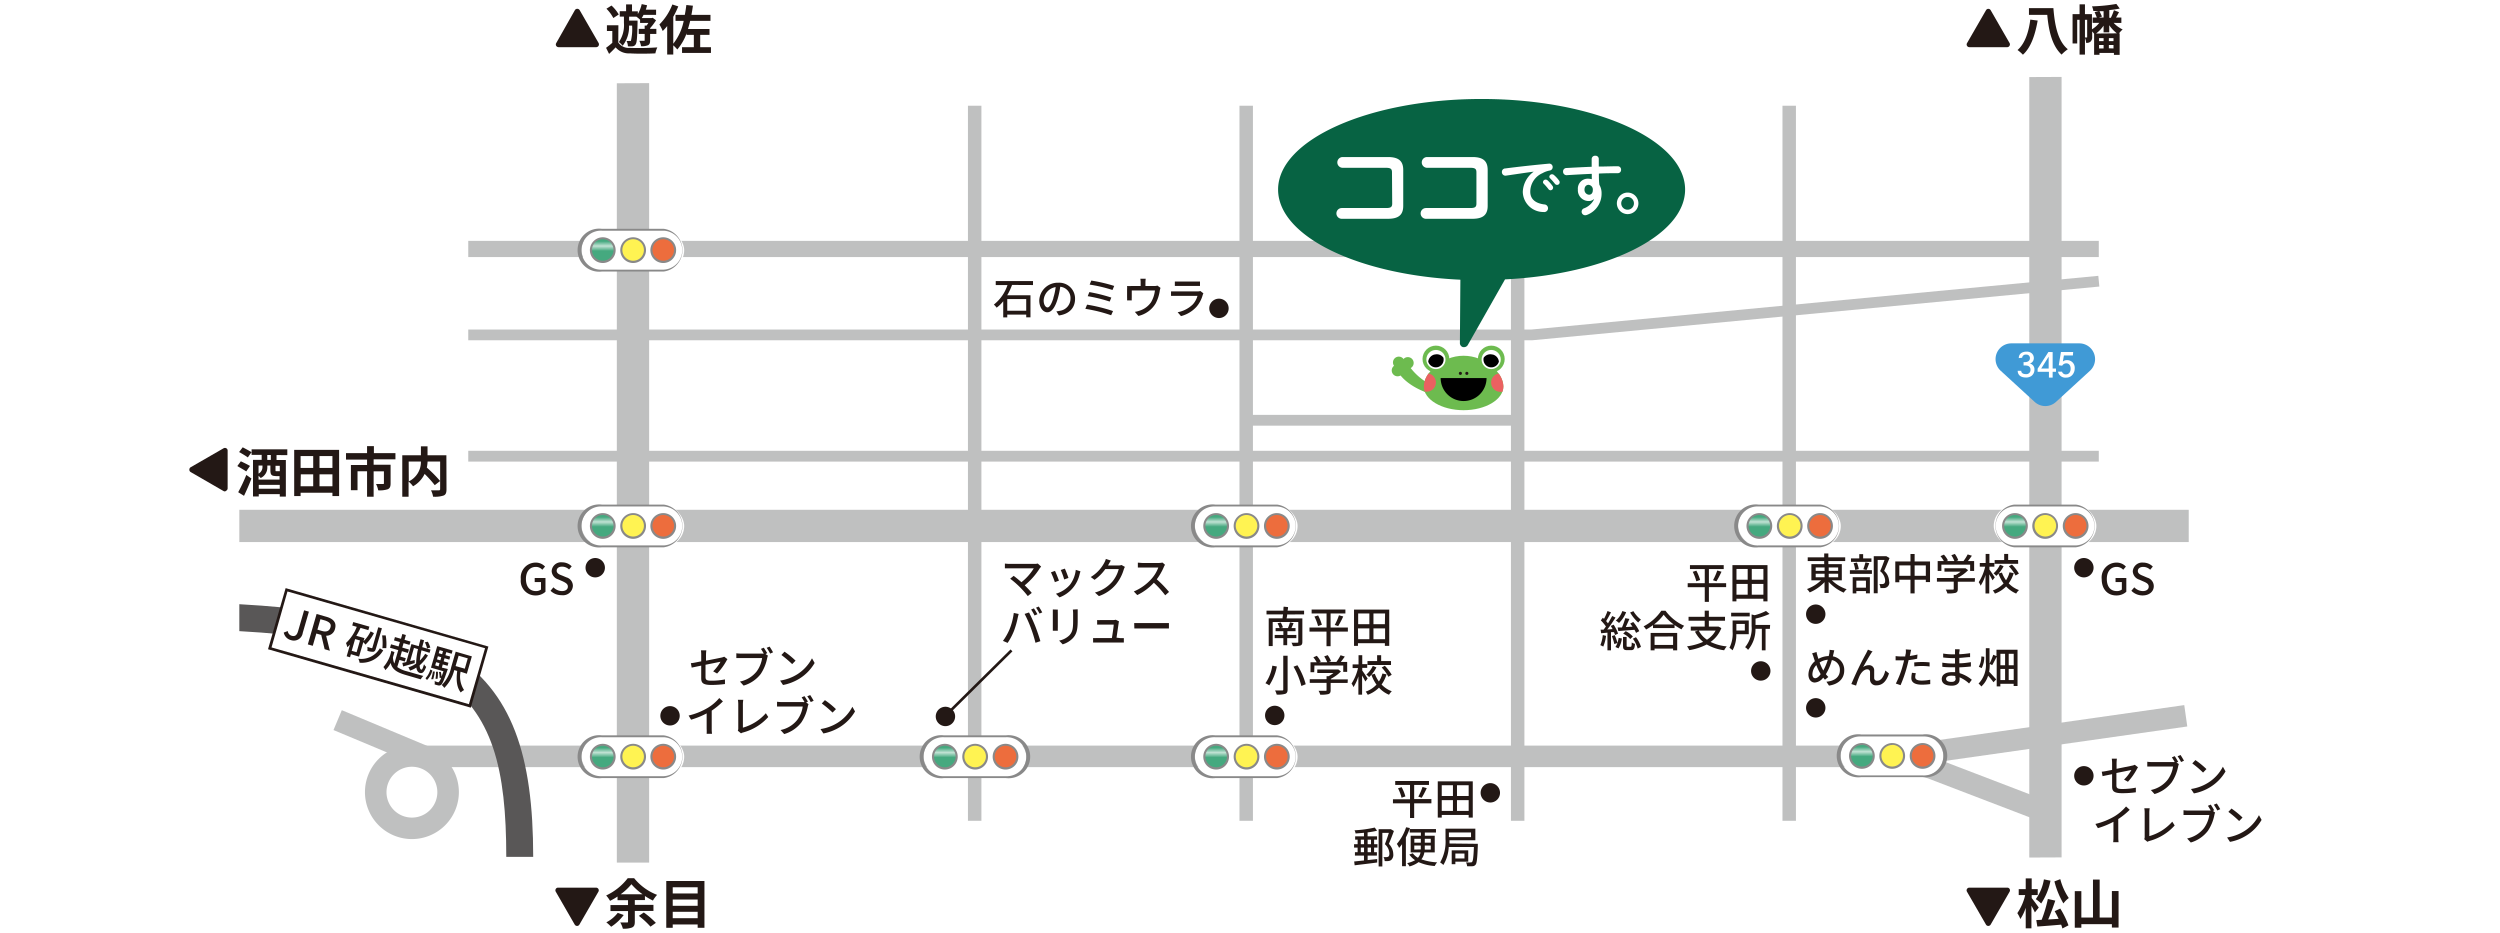 <svg xmlns="http://www.w3.org/2000/svg" xmlns:xlink="http://www.w3.org/1999/xlink" viewBox="0 0 464.23 173.28"><defs><style>.cls-1,.cls-6,.cls-7,.cls-9{fill:none;}.cls-2{fill:#45a97f;}.cls-3{isolation:isolate;}.cls-4{clip-path:url(#clip-path);}.cls-5{fill:#bfc0c0;}.cls-6,.cls-7{stroke:#fff;stroke-miterlimit:10;stroke-width:3.5px;}.cls-7{stroke-dasharray:8.41 8.41;}.cls-8{fill:#595757;}.cls-9{mix-blend-mode:multiply;}.cls-10{fill:#fff;}.cls-11{fill:#898989;}.cls-12{fill:url(#新規パターンスウォッチ_2);}.cls-13{fill:#fff352;}.cls-14{fill:#ed6d3d;}.cls-15{fill:url(#新規パターンスウォッチ_2-3);}.cls-16{fill:url(#新規パターンスウォッチ_2-5);}.cls-17{fill:url(#新規パターンスウォッチ_2-7);}.cls-18{fill:url(#新規パターンスウォッチ_2-9);}.cls-19{fill:url(#新規パターンスウォッチ_2-11);}.cls-20{fill:url(#新規パターンスウォッチ_2-13);}.cls-21{fill:url(#新規パターンスウォッチ_2-15);}.cls-22{fill:url(#新規パターンスウォッチ_2-17);}.cls-23{fill:#231815;}.cls-24{fill:#076343;}.cls-25{fill:#409ad6;}.cls-26{fill:#6dbb4f;}.cls-27{fill:#eb6161;}</style><clipPath id="clip-path" transform="translate(35.16 0.76)"><polygon class="cls-1" points="9.28 159.94 9.28 15.01 371.27 13.42 371.27 158.35 9.28 159.94"/></clipPath><pattern id="新規パターンスウォッチ_2" data-name="新規パターンスウォッチ 2" width="58.31" height="58.31" patternTransform="translate(74.57 -8.84) scale(0.9)" patternUnits="userSpaceOnUse" viewBox="0 0 58.3 58.3"><rect class="cls-1" width="58.31" height="58.31"/><rect class="cls-2" width="58.31" height="58.31"/></pattern><pattern id="新規パターンスウォッチ_2-3" data-name="新規パターンスウォッチ 2" width="58.31" height="58.31" patternTransform="translate(74.57 -60.06) scale(0.9)" patternUnits="userSpaceOnUse" viewBox="0 0 58.3 58.3"><rect class="cls-1" width="58.31" height="58.31"/><rect class="cls-2" width="58.31" height="58.31"/></pattern><pattern id="新規パターンスウォッチ_2-5" data-name="新規パターンスウォッチ 2" width="58.31" height="58.31" patternTransform="translate(74.57 34) scale(0.9)" patternUnits="userSpaceOnUse" viewBox="0 0 58.3 58.3"><rect class="cls-1" width="58.31" height="58.31"/><rect class="cls-2" width="58.31" height="58.31"/></pattern><pattern id="新規パターンスウォッチ_2-7" data-name="新規パターンスウォッチ 2" width="58.31" height="58.31" patternTransform="translate(85.61 34) scale(0.9)" patternUnits="userSpaceOnUse" viewBox="0 0 58.3 58.3"><rect class="cls-1" width="58.31" height="58.31"/><rect class="cls-2" width="58.31" height="58.31"/></pattern><pattern id="新規パターンスウォッチ_2-9" data-name="新規パターンスウォッチ 2" width="58.31" height="58.31" patternTransform="translate(83.52 34) scale(0.9)" patternUnits="userSpaceOnUse" viewBox="0 0 58.3 58.3"><rect class="cls-1" width="58.31" height="58.31"/><rect class="cls-2" width="58.31" height="58.31"/></pattern><pattern id="新規パターンスウォッチ_2-11" data-name="新規パターンスウォッチ 2" width="58.31" height="58.31" patternTransform="translate(83.52 -8.84) scale(0.9)" patternUnits="userSpaceOnUse" viewBox="0 0 58.3 58.3"><rect class="cls-1" width="58.31" height="58.31"/><rect class="cls-2" width="58.31" height="58.31"/></pattern><pattern id="新規パターンスウォッチ_2-13" data-name="新規パターンスウォッチ 2" width="58.31" height="58.31" patternTransform="translate(131.92 -8.84) scale(0.9)" patternUnits="userSpaceOnUse" viewBox="0 0 58.3 58.3"><rect class="cls-1" width="58.31" height="58.31"/><rect class="cls-2" width="58.31" height="58.31"/></pattern><pattern id="新規パターンスウォッチ_2-15" data-name="新規パターンスウォッチ 2" width="58.31" height="58.31" patternTransform="translate(179.38 -8.84) scale(0.9)" patternUnits="userSpaceOnUse" viewBox="0 0 58.3 58.3"><rect class="cls-1" width="58.31" height="58.31"/><rect class="cls-2" width="58.31" height="58.31"/></pattern><pattern id="新規パターンスウォッチ_2-17" data-name="新規パターンスウォッチ 2" width="58.31" height="58.31" patternTransform="translate(150.95 33.83) scale(0.9)" patternUnits="userSpaceOnUse" viewBox="0 0 58.3 58.3"><rect class="cls-1" width="58.31" height="58.31"/><rect class="cls-2" width="58.31" height="58.31"/></pattern></defs><g class="cls-3"><g id="レイヤー_2" data-name="レイヤー 2"><g id="文字"><g class="cls-4"><rect class="cls-5" x="114.54" y="11.87" width="6" height="148.31"/><rect class="cls-5" x="179.74" y="19.63" width="2.5" height="132.79"/><rect class="cls-5" x="230.16" y="19.63" width="2.5" height="132.79"/><rect class="cls-5" x="280.57" y="19.63" width="2.5" height="132.79"/><rect class="cls-5" x="330.99" y="19.63" width="2.5" height="132.79"/><rect class="cls-5" x="376.82" y="11.87" width="6" height="148.31"/><rect class="cls-5" y="94.66" width="464.23" height="6"/><rect class="cls-5" x="86.95" y="44.73" width="302.78" height="3"/><rect class="cls-5" x="86.95" y="83.71" width="302.78" height="2"/><polygon class="cls-5" points="353.06 142.45 77.89 142.45 77.89 138.45 352.77 138.45 405.6 130.93 406.16 134.9 353.06 142.45"/><polygon class="cls-5" points="86.95 63.19 86.95 61.19 284.37 61.19 389.64 51.22 389.83 53.21 284.47 63.19 86.95 63.19"/><rect class="cls-5" x="329.07" y="130.54" width="4" height="28.51" transform="translate(112.59 402.92) rotate(-69.04)"/><path class="cls-5" d="M41.32,155.05a8.72,8.72,0,1,1,8.73-8.71A8.73,8.73,0,0,1,41.32,155.05Zm0-13.43a4.72,4.72,0,1,0,4.73,4.72A4.72,4.72,0,0,0,41.32,141.62Z" transform="translate(35.16 0.76)"/><rect class="cls-5" x="34.64" y="126.9" width="4" height="19.73" transform="translate(-68.51 118.55) rotate(-67.3)"/><path class="cls-6" d="M-11.51,113.42l4,0" transform="translate(35.16 0.76)"/><path class="cls-7" d="M.9,113.58c45.1,1.26,58.2,10.24,60.17,36.57" transform="translate(35.16 0.76)"/><path class="cls-6" d="M61.29,154.35c0,1.3.06,2.63.06,4" transform="translate(35.16 0.76)"/><path class="cls-8" d="M63.85,158.35h-5c0-32.35-9.71-42.43-70.36-42.43v-5C48.35,110.92,63.85,120.68,63.85,158.35Z" transform="translate(35.16 0.76)"/><rect class="cls-5" x="231.41" y="77.04" width="51.2" height="2"/><rect class="cls-9" x="35.09" width="385.51" height="173.28"/><rect class="cls-10" x="107.99" y="93.87" width="19.06" height="7.58" rx="3.79"/><path class="cls-11" d="M88.1,100.87H76.62a4,4,0,1,1,0-7.93H88.1a4,4,0,0,1,0,7.93ZM76.62,93.29a3.62,3.62,0,1,0,0,7.23H88.1a3.62,3.62,0,0,0,0-7.23Z" transform="translate(35.16 0.76)"/><circle class="cls-12" cx="111.93" cy="97.66" r="2.21"/><path class="cls-11" d="M76.77,99.3a2.39,2.39,0,1,1,2.39-2.39A2.39,2.39,0,0,1,76.77,99.3Zm0-4.43a2,2,0,1,0,2,2A2,2,0,0,0,76.77,94.87Z" transform="translate(35.16 0.76)"/><circle class="cls-13" cx="117.57" cy="97.66" r="2.21"/><path class="cls-11" d="M82.41,99.3a2.39,2.39,0,1,1,2.39-2.39A2.39,2.39,0,0,1,82.41,99.3Zm0-4.43a2,2,0,1,0,2,2A2,2,0,0,0,82.41,94.87Z" transform="translate(35.16 0.76)"/><circle class="cls-14" cx="123.21" cy="97.66" r="2.21"/><path class="cls-11" d="M88,99.3a2.39,2.39,0,1,1,2.39-2.39A2.39,2.39,0,0,1,88,99.3Zm0-4.43a2,2,0,1,0,2,2A2,2,0,0,0,88,94.87Z" transform="translate(35.16 0.76)"/><rect class="cls-10" x="107.99" y="42.66" width="19.06" height="7.58" rx="3.79"/><path class="cls-11" d="M88.1,49.66H76.62a4,4,0,1,1,0-7.93H88.1a4,4,0,0,1,0,7.93ZM76.62,42.08a3.62,3.62,0,1,0,0,7.23H88.1a3.62,3.62,0,0,0,0-7.23Z" transform="translate(35.16 0.76)"/><circle class="cls-15" cx="111.93" cy="46.45" r="2.21"/><path class="cls-11" d="M76.77,48.08a2.39,2.39,0,1,1,2.39-2.38A2.39,2.39,0,0,1,76.77,48.08Zm0-4.42a2,2,0,1,0,2,2A2,2,0,0,0,76.77,43.66Z" transform="translate(35.16 0.76)"/><circle class="cls-13" cx="117.57" cy="46.45" r="2.21"/><path class="cls-11" d="M82.41,48.08A2.39,2.39,0,1,1,84.8,45.7,2.39,2.39,0,0,1,82.41,48.08Zm0-4.42a2,2,0,1,0,2,2A2,2,0,0,0,82.41,43.66Z" transform="translate(35.16 0.76)"/><circle class="cls-14" cx="123.21" cy="46.45" r="2.21"/><path class="cls-11" d="M88,48.08a2.39,2.39,0,1,1,2.39-2.38A2.39,2.39,0,0,1,88,48.08Zm0-4.42a2,2,0,1,0,2,2A2,2,0,0,0,88,43.66Z" transform="translate(35.16 0.76)"/><rect class="cls-10" x="107.99" y="136.72" width="19.06" height="7.58" rx="3.79"/><path class="cls-11" d="M88.1,143.72H76.62a4,4,0,1,1,0-7.93H88.1a4,4,0,0,1,0,7.93Zm-11.48-7.58a3.62,3.62,0,1,0,0,7.23H88.1a3.62,3.62,0,0,0,0-7.23Z" transform="translate(35.16 0.76)"/><circle class="cls-16" cx="111.93" cy="140.51" r="2.21"/><path class="cls-11" d="M76.77,142.14a2.39,2.39,0,1,1,2.39-2.39A2.39,2.39,0,0,1,76.77,142.14Zm0-4.42a2,2,0,1,0,2,2A2,2,0,0,0,76.77,137.72Z" transform="translate(35.16 0.76)"/><circle class="cls-13" cx="117.57" cy="140.51" r="2.21"/><path class="cls-11" d="M82.41,142.14a2.39,2.39,0,1,1,2.39-2.39A2.39,2.39,0,0,1,82.41,142.14Zm0-4.42a2,2,0,1,0,2,2A2,2,0,0,0,82.41,137.72Z" transform="translate(35.16 0.76)"/><circle class="cls-14" cx="123.21" cy="140.51" r="2.21"/><path class="cls-11" d="M88,142.14a2.39,2.39,0,1,1,2.39-2.39A2.39,2.39,0,0,1,88,142.14Zm0-4.42a2,2,0,1,0,2,2A2,2,0,0,0,88,137.72Z" transform="translate(35.16 0.76)"/><rect class="cls-10" x="171.51" y="136.72" width="19.06" height="7.58" rx="3.79"/><path class="cls-11" d="M151.61,143.72H140.14a4,4,0,1,1,0-7.93h11.47a4,4,0,1,1,0,7.93Zm-11.47-7.58a3.62,3.62,0,1,0,0,7.23h11.47a3.62,3.62,0,1,0,0-7.23Z" transform="translate(35.16 0.76)"/><circle class="cls-17" cx="175.45" cy="140.51" r="2.21"/><path class="cls-11" d="M140.29,142.14a2.39,2.39,0,1,1,2.39-2.39A2.39,2.39,0,0,1,140.29,142.14Zm0-4.42a2,2,0,1,0,2,2A2,2,0,0,0,140.29,137.72Z" transform="translate(35.16 0.76)"/><circle class="cls-13" cx="181.09" cy="140.51" r="2.21"/><path class="cls-11" d="M145.92,142.14a2.39,2.39,0,1,1,2.39-2.39A2.39,2.39,0,0,1,145.92,142.14Zm0-4.42a2,2,0,1,0,2,2A2,2,0,0,0,145.92,137.72Z" transform="translate(35.16 0.76)"/><circle class="cls-14" cx="186.72" cy="140.51" r="2.21"/><path class="cls-11" d="M151.56,142.14a2.39,2.39,0,1,1,2.39-2.39A2.39,2.39,0,0,1,151.56,142.14Zm0-4.42a2,2,0,1,0,2,2A2,2,0,0,0,151.56,137.72Z" transform="translate(35.16 0.76)"/><rect class="cls-10" x="221.89" y="136.72" width="19.06" height="7.58" rx="3.79"/><path class="cls-11" d="M202,143.72H190.52a4,4,0,1,1,0-7.93H202a4,4,0,0,1,0,7.93Zm-11.48-7.58a3.62,3.62,0,1,0,0,7.23H202a3.62,3.62,0,0,0,0-7.23Z" transform="translate(35.16 0.76)"/><circle class="cls-18" cx="225.83" cy="140.51" r="2.21"/><path class="cls-11" d="M190.67,142.14a2.39,2.39,0,1,1,2.39-2.39A2.39,2.39,0,0,1,190.67,142.14Zm0-4.42a2,2,0,1,0,2,2A2,2,0,0,0,190.67,137.72Z" transform="translate(35.16 0.76)"/><circle class="cls-13" cx="231.47" cy="140.51" r="2.21"/><path class="cls-11" d="M196.31,142.14a2.39,2.39,0,1,1,2.39-2.39A2.39,2.39,0,0,1,196.31,142.14Zm0-4.42a2,2,0,1,0,2,2A2,2,0,0,0,196.31,137.72Z" transform="translate(35.16 0.76)"/><circle class="cls-14" cx="237.1" cy="140.51" r="2.21"/><path class="cls-11" d="M201.94,142.14a2.39,2.39,0,1,1,2.39-2.39A2.39,2.39,0,0,1,201.94,142.14Zm0-4.42a2,2,0,1,0,2,2A2,2,0,0,0,201.94,137.72Z" transform="translate(35.16 0.76)"/><rect class="cls-10" x="221.89" y="93.87" width="19.06" height="7.58" rx="3.79"/><path class="cls-11" d="M202,100.87H190.52a4,4,0,1,1,0-7.93H202a4,4,0,0,1,0,7.93Zm-11.48-7.58a3.62,3.62,0,1,0,0,7.23H202a3.62,3.62,0,0,0,0-7.23Z" transform="translate(35.16 0.76)"/><circle class="cls-19" cx="225.83" cy="97.66" r="2.21"/><path class="cls-11" d="M190.67,99.3a2.39,2.39,0,1,1,2.39-2.39A2.39,2.39,0,0,1,190.67,99.3Zm0-4.43a2,2,0,1,0,2,2A2,2,0,0,0,190.67,94.87Z" transform="translate(35.16 0.76)"/><circle class="cls-13" cx="231.47" cy="97.66" r="2.21"/><path class="cls-11" d="M196.31,99.3a2.39,2.39,0,1,1,2.39-2.39A2.39,2.39,0,0,1,196.31,99.3Zm0-4.43a2,2,0,1,0,2,2A2,2,0,0,0,196.31,94.87Z" transform="translate(35.16 0.76)"/><circle class="cls-14" cx="237.1" cy="97.66" r="2.21"/><path class="cls-11" d="M201.94,99.3a2.39,2.39,0,1,1,2.39-2.39A2.39,2.39,0,0,1,201.94,99.3Zm0-4.43a2,2,0,1,0,2,2A2,2,0,0,0,201.94,94.87Z" transform="translate(35.16 0.76)"/><rect class="cls-10" x="322.76" y="93.87" width="19.06" height="7.58" rx="3.79"/><path class="cls-11" d="M302.87,100.87H291.39a4,4,0,1,1,0-7.93h11.48a4,4,0,0,1,0,7.93Zm-11.48-7.58a3.62,3.62,0,1,0,0,7.23h11.48a3.62,3.62,0,0,0,0-7.23Z" transform="translate(35.16 0.76)"/><circle class="cls-20" cx="326.71" cy="97.66" r="2.21"/><path class="cls-11" d="M291.54,99.3a2.39,2.39,0,1,1,2.39-2.39A2.39,2.39,0,0,1,291.54,99.3Zm0-4.43a2,2,0,1,0,2,2A2,2,0,0,0,291.54,94.87Z" transform="translate(35.16 0.76)"/><circle class="cls-13" cx="332.34" cy="97.66" r="2.21"/><path class="cls-11" d="M297.18,99.3a2.39,2.39,0,1,1,2.39-2.39A2.39,2.39,0,0,1,297.18,99.3Zm0-4.43a2,2,0,1,0,2,2A2,2,0,0,0,297.18,94.87Z" transform="translate(35.16 0.76)"/><circle class="cls-14" cx="337.98" cy="97.66" r="2.21"/><path class="cls-11" d="M302.81,99.3a2.39,2.39,0,1,1,2.39-2.39A2.39,2.39,0,0,1,302.81,99.3Zm0-4.43a2,2,0,1,0,2,2A2,2,0,0,0,302.81,94.87Z" transform="translate(35.16 0.76)"/><rect class="cls-10" x="370.22" y="93.87" width="19.06" height="7.58" rx="3.79"/><path class="cls-11" d="M350.33,100.87H338.85a4,4,0,0,1,0-7.93h11.48a4,4,0,0,1,0,7.93Zm-11.48-7.58a3.62,3.62,0,0,0,0,7.23h11.48a3.62,3.62,0,0,0,0-7.23Z" transform="translate(35.16 0.76)"/><circle class="cls-21" cx="374.17" cy="97.66" r="2.21"/><path class="cls-11" d="M339,99.3a2.39,2.39,0,1,1,2.39-2.39A2.39,2.39,0,0,1,339,99.3Zm0-4.43a2,2,0,1,0,2,2A2,2,0,0,0,339,94.87Z" transform="translate(35.16 0.76)"/><circle class="cls-13" cx="379.8" cy="97.66" r="2.21"/><path class="cls-11" d="M344.64,99.3A2.39,2.39,0,1,1,347,96.91,2.39,2.39,0,0,1,344.64,99.3Zm0-4.43a2,2,0,1,0,2,2A2,2,0,0,0,344.64,94.87Z" transform="translate(35.16 0.76)"/><circle class="cls-14" cx="385.44" cy="97.66" r="2.21"/><path class="cls-11" d="M350.28,99.3a2.39,2.39,0,1,1,2.38-2.39A2.39,2.39,0,0,1,350.28,99.3Zm0-4.43a2,2,0,1,0,2,2A2,2,0,0,0,350.28,94.87Z" transform="translate(35.16 0.76)"/><rect class="cls-10" x="341.8" y="136.55" width="19.06" height="7.58" rx="3.79"/><path class="cls-11" d="M321.9,143.55H310.43a4,4,0,1,1,0-7.93H321.9a4,4,0,1,1,0,7.93ZM310.43,136a3.62,3.62,0,1,0,0,7.23H321.9a3.62,3.62,0,1,0,0-7.23Z" transform="translate(35.16 0.76)"/><circle class="cls-22" cx="345.74" cy="140.34" r="2.21"/><path class="cls-11" d="M310.58,142a2.39,2.39,0,1,1,2.39-2.39A2.39,2.39,0,0,1,310.58,142Zm0-4.42a2,2,0,1,0,2,2A2,2,0,0,0,310.58,137.55Z" transform="translate(35.16 0.76)"/><circle class="cls-13" cx="351.38" cy="140.34" r="2.21"/><path class="cls-11" d="M316.21,142a2.39,2.39,0,1,1,2.39-2.39A2.39,2.39,0,0,1,316.21,142Zm0-4.42a2,2,0,1,0,2,2A2,2,0,0,0,316.21,137.55Z" transform="translate(35.16 0.76)"/><circle class="cls-14" cx="357.01" cy="140.34" r="2.21"/><path class="cls-11" d="M321.85,142a2.39,2.39,0,1,1,2.39-2.39A2.39,2.39,0,0,1,321.85,142Zm0-4.42a2,2,0,1,0,2,2A2,2,0,0,0,321.85,137.55Z" transform="translate(35.16 0.76)"/></g><path class="cls-23" d="M230.64,148.41h-3.2v2.72h-.77v-2.72H223.5v-.75h3.17V145h-2.75v-.73h6.27V145h-2.75v2.62h3.2Zm-5.53-3a7.59,7.59,0,0,1,.7,1.72l-.71.24a8.18,8.18,0,0,0-.66-1.75Zm3.1,1.76a11.23,11.23,0,0,0,.78-1.8l.79.22a15.47,15.47,0,0,1-.94,1.79Z" transform="translate(35.16 0.76)"/><path class="cls-23" d="M238.32,144.33v6.73h-.76v-.49h-5v.49h-.74v-6.73Zm-5.76.72v2h2.08v-2Zm0,4.77h2.08v-2h-2.08Zm5-4.77h-2.17v2h2.17Zm0,4.77v-2h-2.17v2Z" transform="translate(35.16 0.76)"/><path class="cls-23" d="M239.78,146.46a1.8,1.8,0,1,1,1.8,1.8A1.8,1.8,0,0,1,239.78,146.46Z" transform="translate(35.16 0.76)"/><path class="cls-23" d="M220,156h.62v.63H220v.86h.52v.63h-1.72v.83l1.77-.19v.64c-1.49.2-3.08.38-4.18.52l-.09-.71,1.82-.19v-.9h-1.68v-.63h.5v-.86h-.66V156h.66v-.84h-.46v-.62h1.64v-.66c-.53.06-1.06.09-1.56.13a2,2,0,0,0-.19-.59,22.24,22.24,0,0,0,3.75-.51l.43.59a15.8,15.8,0,0,1-1.76.31v.73h1.76v.62H220Zm-2.47,0h.6v-.84h-.6Zm.6,1.49v-.86h-.6v.86Zm.67-2.33V156h.62v-.84Zm.62,1.47h-.62v.86h.62Zm4.26-3.08c-.28.75-.62,1.66-.94,2.39a2.77,2.77,0,0,1,.82,1.89,1.27,1.27,0,0,1-.4,1.11,1.11,1.11,0,0,1-.52.19,3,3,0,0,1-.68,0,1.53,1.53,0,0,0-.21-.73l.57,0a.8.8,0,0,0,.32-.09c.15-.1.2-.31.2-.59A2.43,2.43,0,0,0,222,156c.26-.63.54-1.48.74-2.1h-1.21v6.24h-.69v-6.92H223l.12,0Z" transform="translate(35.16 0.76)"/><path class="cls-23" d="M226.65,153a14,14,0,0,1-.75,1.74v5.35h-.71V156a6.66,6.66,0,0,1-.55.69,3.48,3.48,0,0,0-.42-.74,8.78,8.78,0,0,0,1.72-3.09Zm2.68,4.53a2.75,2.75,0,0,1-.55,1.28,10,10,0,0,0,2.93.56,2.77,2.77,0,0,0-.45.68,8.7,8.7,0,0,1-3-.72,5.06,5.06,0,0,1-1.68.8,2.24,2.24,0,0,0-.45-.61,5.36,5.36,0,0,0,1.48-.55,4.11,4.11,0,0,1-1.07-1.05l.65-.23a2.87,2.87,0,0,0,.95.83,2,2,0,0,0,.48-1h-1.83v-3.09h1.9v-.59h-2.07v-.65h4.87v.65h-2.07v.59h1.84v3.09Zm-1.86-1.81h1.21V155h-1.21Zm1.2,1.25c0-.12,0-.26,0-.38v-.34h-1.21V157Zm1.85-.72h-1.11V157h1.11ZM229.41,155v.72h1.11V155Z" transform="translate(35.16 0.76)"/><path class="cls-23" d="M239.26,155.93s0,.22,0,.32c-.09,2.37-.18,3.27-.41,3.55a.75.75,0,0,1-.58.29,7.9,7.9,0,0,1-1,0,1.71,1.71,0,0,0-.21-.71,6.17,6.17,0,0,0,.87,0,.28.28,0,0,0,.28-.11c.15-.17.25-.88.32-2.75h-4.67a7.09,7.09,0,0,1-1,3.34,3,3,0,0,0-.6-.47,7.79,7.79,0,0,0,1-4.36v-1.91h5.54v2.15h-4.8c0,.19,0,.39,0,.6Zm-5.37-2.11v.87H238v-.87Zm1.2,5.43v.47h-.68v-2.58h3.07v2.11Zm0-1.52v.92h1.69v-.92Z" transform="translate(35.16 0.76)"/><path class="cls-23" d="M203.86,113.34c0,.25-.07.5-.11.73h2.93v4.35c0,.4-.1.59-.38.69a4.52,4.52,0,0,1-1.38.11,3.44,3.44,0,0,0-.26-.64,10,10,0,0,0,1.08,0c.14,0,.18,0,.18-.17v-3.67h-4.75v4.47h-.74v-5.15H203c0-.22.06-.48.09-.73h-3.07v-.7h3.14c0-.26,0-.52.05-.74l.81.08q0,.33-.09.66H207v.7Zm0,4.4v1.31h-.71v-1.31h-1.61v-.6h1.61v-.69h-1.44v-.58h.74a4,4,0,0,0-.38-.89l.59-.15a4.22,4.22,0,0,1,.41.91l-.42.13H204a10.63,10.63,0,0,0,.38-1.07l.67.15c-.13.32-.27.63-.4.92h.76v.58h-1.51v.69h1.66v.6Z" transform="translate(35.16 0.76)"/><path class="cls-23" d="M215.13,116.52h-3.21v2.72h-.76v-2.72H208v-.75h3.17v-2.62H208.4v-.73h6.27v.73h-2.75v2.62h3.21Zm-5.53-3a8.37,8.37,0,0,1,.7,1.73l-.71.24a9.14,9.14,0,0,0-.67-1.76Zm3.09,1.77a10.4,10.4,0,0,0,.78-1.8l.8.22a15.47,15.47,0,0,1-.94,1.79Z" transform="translate(35.16 0.76)"/><path class="cls-23" d="M222.81,112.44v6.73H222v-.49h-5v.49h-.73v-6.73Zm-5.77.71v2h2.08v-2Zm0,4.78h2.08v-2H217Zm5-4.78h-2.16v2H222Zm0,4.78v-2h-2.16v2Z" transform="translate(35.16 0.76)"/><path class="cls-23" d="M201.94,123a9.4,9.4,0,0,1-1.41,3.51,3.58,3.58,0,0,0-.71-.4,7.67,7.67,0,0,0,1.28-3.26Zm2-2v6.25c0,.49-.13.71-.44.83a4.88,4.88,0,0,1-1.59.14,3.5,3.5,0,0,0-.3-.77c.55,0,1.13,0,1.3,0s.22,0,.22-.21V121Zm1.82,1.77a12.9,12.9,0,0,1,1.54,3.53l-.81.32a13.58,13.58,0,0,0-1.45-3.58Z" transform="translate(35.16 0.76)"/><path class="cls-23" d="M215.08,126.06h-3.15v1.34c0,.41-.1.62-.43.73a5.78,5.78,0,0,1-1.5.11,3.73,3.73,0,0,0-.31-.72c.56,0,1.12,0,1.28,0s.2,0,.2-.16v-1.32h-3.12v-.68h3.12v-.55h.38a7,7,0,0,0,.9-.6h-3v-.65h3.75l.16,0,.48.36a7.12,7.12,0,0,1-1.87,1.37v.11h3.15Zm-6.2-2h-.69v-1.84h1.15a5.5,5.5,0,0,0-.62-.92l.64-.28a5.16,5.16,0,0,1,.74,1.07l-.29.13h1.48a5.65,5.65,0,0,0-.56-1.09l.65-.24A5,5,0,0,1,212,122l-.39.15H213a7.88,7.88,0,0,0,.77-1.24l.79.25c-.24.34-.5.69-.75,1H215V124h-.73v-1.18h-5.35Z" transform="translate(35.16 0.76)"/><path class="cls-23" d="M218.37,125.79c-.12-.26-.37-.72-.6-1.11v3.55h-.69v-3.4a7.81,7.81,0,0,1-.91,2,3,3,0,0,0-.36-.66,8.86,8.86,0,0,0,1.2-2.87h-1v-.69h1.1V120.9h.69v1.67h.92v.69h-.92v.51c.23.29.87,1.25,1,1.47Zm3.94-1.33a6.51,6.51,0,0,1-.92,1.89,4.82,4.82,0,0,0,1.9,1.25,3,3,0,0,0-.52.65,5.14,5.14,0,0,1-1.86-1.32,5.77,5.77,0,0,1-2.09,1.33,3.7,3.7,0,0,0-.38-.59,4.91,4.91,0,0,0,2-1.3,7.19,7.19,0,0,1-.94-1.83l.63-.19a5.6,5.6,0,0,0,.76,1.43,4.62,4.62,0,0,0,.65-1.47Zm-1.88-1.29a6.11,6.11,0,0,1-1.36,1.8,2.88,2.88,0,0,0-.51-.47,4.85,4.85,0,0,0,1.2-1.61Zm2.71-.45h-4.37V122h1.79V120.9h.75V122h1.83Zm-1.15.15a8.19,8.19,0,0,1,1.28,1.67l-.62.37a7.66,7.66,0,0,0-1.24-1.72Z" transform="translate(35.16 0.76)"/><path class="cls-23" d="M199.75,132.09a1.8,1.8,0,1,1,1.8,1.8A1.79,1.79,0,0,1,199.75,132.09Z" transform="translate(35.16 0.76)"/><path class="cls-23" d="M330.52,164.56h7.06l-3.53,6.12Z" transform="translate(35.16 0.76)"/><path class="cls-23" d="M334.05,171.18a.5.5,0,0,1-.43-.25l-3.53-6.11a.5.5,0,0,1,.43-.75h7.06a.48.48,0,0,1,.43.25.5.5,0,0,1,0,.5l-3.52,6.11A.52.52,0,0,1,334.05,171.18Zm-2.66-6.11,2.66,4.61,2.66-4.61Z" transform="translate(35.16 0.76)"/><path class="cls-23" d="M342.7,168.67c-.14-.32-.39-.8-.64-1.24v4.19H341v-3.81a8.48,8.48,0,0,1-1,2.09,5.42,5.42,0,0,0-.56-1.1,9.78,9.78,0,0,0,1.46-3.35h-1.2v-1.1H341v-2h1.11v2h1.12v1.1h-1.12V166c.29.35,1.13,1.48,1.31,1.77Zm2.9-5.89a11.9,11.9,0,0,1-1.73,4.23,6.24,6.24,0,0,0-1-.8,8.83,8.83,0,0,0,1.51-3.68Zm1.82,5.17a17,17,0,0,1,1.52,3.12l-1.13.58a5.76,5.76,0,0,0-.23-.71c-1.58.14-3.22.27-4.42.35l-.2-1.2,1-.05a24.6,24.6,0,0,0,1.15-3.87l1.38.31c-.39,1.16-.87,2.47-1.32,3.5l1.94-.12c-.23-.49-.49-1-.74-1.42Zm0-5.46A11.23,11.23,0,0,0,349,166a4.69,4.69,0,0,0-1,1,15.33,15.33,0,0,1-1.67-4.09Z" transform="translate(35.16 0.76)"/><path class="cls-23" d="M358.24,164.7v6.78H357v-.63h-5.67v.66h-1.22v-6.79h1.22v4.9h2.16v-7.05h1.24v7.05H357V164.7Z" transform="translate(35.16 0.76)"/><path class="cls-23" d="M337.59,7.48h-7.06l3.53-6.12Z" transform="translate(35.16 0.76)"/><path class="cls-23" d="M337.59,8h-7.06a.5.5,0,0,1-.43-.25.5.5,0,0,1,0-.5l3.53-6.12a.5.5,0,0,1,.43-.25h0a.5.5,0,0,1,.43.25L338,7.23a.5.5,0,0,1,0,.5A.5.5,0,0,1,337.59,8ZM331.4,7h5.32l-2.66-4.62Z" transform="translate(35.16 0.76)"/><path class="cls-23" d="M343.22,3.06c-.41,2.3-1.13,4.9-2.74,6.34a7.6,7.6,0,0,0-1-.87c1.49-1.28,2.12-3.66,2.37-5.65ZM346.14.75c.24,3.1.81,6.13,2.68,7.63a7.54,7.54,0,0,0-1.16,1C345.88,7.73,345.26,4.9,345,2h-3.4V.75Z" transform="translate(35.16 0.76)"/><path class="cls-23" d="M357.33,3.49A5.32,5.32,0,0,0,359,4.71a4.7,4.7,0,0,0-.67.72h.11v4h-1.06V9.07h-2.68v.35h-1V5.51a4.56,4.56,0,0,0-.36-.43v1A1.09,1.09,0,0,1,353,7a1.1,1.1,0,0,1-.78.2,2.76,2.76,0,0,0-.27-1h.38c.06,0,.08,0,.08-.1V2.92H352V9.38h-1V2.92h-.44V7.31h-.86V1.87H351V.05h1V1.87h1.3V4.68a5,5,0,0,0,1.36-1.19h-1.23v-1h.77c-.1-.28-.27-.66-.4-1l.76-.21-1,0a3.37,3.37,0,0,0-.25-.86,30.78,30.78,0,0,0,4.52-.45l.63.86a18.79,18.79,0,0,1-1.94.28V2.54h.29a10.29,10.29,0,0,0,.57-1.4l.94.36c-.19.36-.38.72-.56,1h1v1Zm.6,1.94a6.42,6.42,0,0,1-1.42-1.51V5.24h-1.05V4a6.14,6.14,0,0,1-1.4,1.47Zm-2.47-4.11-.76,0c.16.32.35.73.46,1l-.59.18h.89Zm0,5h-.84v.56h.84Zm-.84,1.92h.84V7.59h-.84Zm2.68-1.92h-.86v.56h.86Zm0,1.92V7.59h-.86v.62Z" transform="translate(35.16 0.76)"/><path class="cls-23" d="M285.37,108.26h-3.2V111h-.77v-2.72h-3.17v-.75h3.17v-2.62h-2.75v-.73h6.27v.73h-2.75v2.62h3.2Zm-5.53-3.05a8.37,8.37,0,0,1,.7,1.73l-.71.24a8.82,8.82,0,0,0-.66-1.76Zm3.09,1.77a11.26,11.26,0,0,0,.79-1.8l.79.22a15.47,15.47,0,0,1-.94,1.79Z" transform="translate(35.16 0.76)"/><path class="cls-23" d="M293.05,104.18v6.73h-.77v-.49h-5v.49h-.74v-6.73Zm-5.76.71v2h2.08v-2Zm0,4.78h2.08v-2h-2.08Zm5-4.78h-2.16v2h2.16Zm0,4.78v-2h-2.16v2Z" transform="translate(35.16 0.76)"/><path class="cls-23" d="M263.07,117.31a7.15,7.15,0,0,1-.52,2,3.89,3.89,0,0,0-.54-.27,6.11,6.11,0,0,0,.45-1.87Zm.92-.69V120h-.66v-3.28l-1.17.11-.1-.66.55,0c.14-.18.29-.38.44-.6a8.14,8.14,0,0,0-.95-1.13l.37-.49a2.13,2.13,0,0,1,.22.21,9.23,9.23,0,0,0,.65-1.46l.65.25c-.28.54-.62,1.17-.9,1.62l.34.42c.3-.47.58-1,.79-1.36l.61.29c-.45.7-1,1.55-1.54,2.21l1-.07-.34-.59.53-.23a6.88,6.88,0,0,1,.82,1.66l-.56.26a5.06,5.06,0,0,0-.19-.53Zm.7.56a9.54,9.54,0,0,1,.49,1.45,5.16,5.16,0,0,0,.23-.94l.6.11a4.47,4.47,0,0,1-.63,1.84l-.57-.26a2.55,2.55,0,0,0,.36-.74l-.56.2a9.93,9.93,0,0,0-.46-1.49Zm2.11-4.26a5.5,5.5,0,0,1-1.32,2,4.47,4.47,0,0,0-.6-.45,3.87,3.87,0,0,0,1.21-1.76Zm.61,1.25c-.21.48-.45,1-.67,1.51l1.24-.08-.42-.57.56-.29a7.75,7.75,0,0,1,1.12,1.7l-.6.32a6.19,6.19,0,0,0-.29-.57l-3,.23-.13-.67.81,0a14.22,14.22,0,0,0,.61-1.72Zm.21,5.17c.17,0,.21-.1.22-.8a2,2,0,0,0,.61.26c-.07.94-.25,1.17-.74,1.17H267c-.64,0-.78-.2-.78-.86v-1.6h.67v1.6c0,.2,0,.23.21.23Zm-.9-2.9a4.36,4.36,0,0,1,1.33,1l-.49.46a4.11,4.11,0,0,0-1.31-1Zm1.43-3.71a5.64,5.64,0,0,0,1.41,1.58,2.9,2.9,0,0,0-.52.53,8,8,0,0,1-1.5-1.86Zm.47,4.83a5.21,5.21,0,0,1,.93,1.81l-.61.31a5.49,5.49,0,0,0-.89-1.83Z" transform="translate(35.16 0.76)"/><path class="cls-23" d="M274.11,112.65a8.75,8.75,0,0,0,3.46,2.79,3.6,3.6,0,0,0-.49.67,11.42,11.42,0,0,1-1.29-.81v.57h-4v-.55a10.37,10.37,0,0,1-1.29.82,2.55,2.55,0,0,0-.46-.59,8.91,8.91,0,0,0,3.29-2.9Zm-2.76,4.12h4.93V120h-.76v-.32h-3.44V120h-.73Zm4.3-1.57a8.61,8.61,0,0,1-1.88-1.82,8.55,8.55,0,0,1-1.8,1.82Zm-3.57,2.24V119h3.44v-1.57Z" transform="translate(35.16 0.76)"/><path class="cls-23" d="M284.48,115.88a5.54,5.54,0,0,1-2,2.56,8.65,8.65,0,0,0,3,.83,4.1,4.1,0,0,0-.48.72,8.66,8.66,0,0,1-3.23-1.08,10.89,10.89,0,0,1-3.25,1.06,2.37,2.37,0,0,0-.42-.71,11.1,11.1,0,0,0,3-.83,5.91,5.91,0,0,1-1.52-1.9l.56-.19h-1.34v-.74h2.59v-1.09h-3v-.74h3v-1.13h.77v1.13h3v.74h-3v1.09h1.69l.12,0Zm-4.19.46a4.55,4.55,0,0,0,1.52,1.69,4.63,4.63,0,0,0,1.6-1.69Z" transform="translate(35.16 0.76)"/><path class="cls-23" d="M287.26,117a6,6,0,0,1-.7,3,2.94,2.94,0,0,0-.58-.46,5.78,5.78,0,0,0,.59-3v-2.09h3V117Zm2.49-3.3H286.3v-.68h3.45Zm-2.48,1.4v1.23h1.57v-1.23Zm6.22.91h-.8V120H292V116h-1.18a5.92,5.92,0,0,1-1.38,3.92,1.76,1.76,0,0,0-.55-.5,5.46,5.46,0,0,0,1.21-3.93v-2.15l.57.14a10.32,10.32,0,0,0,2.1-.79l.66.55a13.22,13.22,0,0,1-2.6.87v1.17h2.71Z" transform="translate(35.16 0.76)"/><path class="cls-23" d="M290,123.83a1.8,1.8,0,1,1,1.8,1.8A1.8,1.8,0,0,1,290,123.83Z" transform="translate(35.16 0.76)"/><path class="cls-23" d="M305.45,120c-.05.2-.12.52-.16.69s-.06.28-.1.43a2.54,2.54,0,0,1,2.11,2.6c0,1.62-1.16,2.59-2.83,2.83l-.48-.72c1.69-.15,2.5-1,2.5-2.14a1.82,1.82,0,0,0-1.49-1.88,10,10,0,0,1-1.11,2.62,4.62,4.62,0,0,0,.46.52l-.63.51c-.11-.13-.23-.26-.33-.39a2.09,2.09,0,0,1-1.56.91c-.63,0-1.18-.51-1.18-1.49a3.39,3.39,0,0,1,1.2-2.47c-.08-.23-.16-.47-.23-.69a5.08,5.08,0,0,0-.29-.77l.84-.25c0,.23.11.49.16.73l.17.55a4.19,4.19,0,0,1,1.93-.53c0-.17.08-.33.1-.48a3.07,3.07,0,0,0,.05-.67Zm-2.6,4.29a9.33,9.33,0,0,1-.73-1.54,2.53,2.53,0,0,0-.73,1.68c0,.47.19.75.52.75s.7-.31,1-.74Zm.56-.54a10.35,10.35,0,0,0,.84-2,3.27,3.27,0,0,0-1.52.51,9.56,9.56,0,0,0,.61,1.36Z" transform="translate(35.16 0.76)"/><path class="cls-23" d="M312.29,120.57c-.37.56-1.08,1.82-1.48,2.55a1.75,1.75,0,0,1,1.05-.36.93.93,0,0,1,1,1c0,.41,0,1,0,1.39a.51.51,0,0,0,.58.5c.8,0,1.28-1,1.49-1.9l.68.54c-.42,1.32-1.12,2.21-2.3,2.21a1.09,1.09,0,0,1-1.22-1c0-.45,0-1.08,0-1.46a.49.49,0,0,0-.53-.51c-.59,0-1.12.61-1.42,1.24a14.33,14.33,0,0,0-.64,1.78l-.88-.29a59.81,59.81,0,0,1,2.74-5.69c.1-.2.22-.42.34-.7l.88.36C312.46,120.29,312.37,120.43,312.29,120.57Z" transform="translate(35.16 0.76)"/><path class="cls-23" d="M320.84,121.56a14.66,14.66,0,0,1-1.59.26c-.07.34-.16.7-.24,1a24.37,24.37,0,0,1-1.25,3.65l-.88-.3a16.73,16.73,0,0,0,1.34-3.55c.07-.24.14-.5.19-.76l-.63,0c-.37,0-.65,0-.94,0l0-.79a7.24,7.24,0,0,0,1,.07l.79,0c0-.24.08-.44.1-.59a3.59,3.59,0,0,0,0-.72l1,.07c-.06.2-.12.52-.15.68l-.1.47c.48-.07,1-.16,1.42-.27Zm-.24,2.69a2.78,2.78,0,0,0-.12.69c0,.36.2.68,1.2.68a8.57,8.57,0,0,0,1.59-.16l0,.81a11.41,11.41,0,0,1-1.56.11c-1.29,0-1.95-.43-1.95-1.21a4.78,4.78,0,0,1,.12-1Zm-.31-2a13.16,13.16,0,0,1,1.47-.08,12.81,12.81,0,0,1,1.39.07l0,.76a11,11,0,0,0-1.34-.09,12,12,0,0,0-1.49.08Z" transform="translate(35.16 0.76)"/><path class="cls-23" d="M330.48,126.16a6,6,0,0,0-1.76-1.15v.41c0,.6-.43,1.15-1.46,1.15-1.2,0-1.85-.44-1.85-1.24s.72-1.28,1.9-1.28c.2,0,.39,0,.58,0,0-.29,0-.61,0-.9h-.43c-.5,0-1.4,0-1.95-.1v-.76a12.93,12.93,0,0,0,1.95.16h.41v-1h-.4a17.17,17.17,0,0,1-1.8-.12v-.73a11.81,11.81,0,0,0,1.8.15h.4v-.45a4.07,4.07,0,0,0,0-.5h.85c0,.14,0,.32-.05.54s0,.23,0,.39a19.82,19.82,0,0,0,2-.2v.73c-.58,0-1.24.12-2,.15v1c.78,0,1.47-.11,2.15-.21V123c-.73.08-1.39.13-2.15.16,0,.36,0,.74.06,1.08a6.32,6.32,0,0,1,2.26,1.23Zm-2.56-1.39a4.17,4.17,0,0,0-.71-.06c-.68,0-1,.25-1,.58s.3.57,1,.57c.45,0,.78-.13.78-.64C327.93,125.11,327.93,125,327.92,124.77Z" transform="translate(35.16 0.76)"/><path class="cls-23" d="M339.48,119.89v6.74h-.72v-.41h-2.47v.48h-.68v-5.5c-.28.53-.59,1.15-.84,1.55l-.45-.23a10,10,0,0,1-.11,1.46c.34.34,1.11,1.2,1.31,1.42l-.51.53c-.2-.3-.62-.82-1-1.22a4.28,4.28,0,0,1-1.26,2,2.56,2.56,0,0,0-.51-.53,5,5,0,0,0,1.35-4V119.6h.69v2.88a13.22,13.22,0,0,0,.69-1.66l.6.25v-1.18Zm-6.18,1.31a4.29,4.29,0,0,1-.48,2.1l-.53-.24a4.1,4.1,0,0,0,.47-1.93Zm3-.56v2.13h.87v-2.13Zm0,4.88h.87v-2.06h-.87Zm2.47-4.88h-.93v2.13h.93Zm0,4.88v-2.06h-.93v2.06Z" transform="translate(35.16 0.76)"/><path class="cls-23" d="M300.21,130.68a1.8,1.8,0,1,1,1.8,1.8A1.8,1.8,0,0,1,300.21,130.68Z" transform="translate(35.16 0.76)"/><path class="cls-23" d="M305,107a7.3,7.3,0,0,0,2.75,1.65,3.22,3.22,0,0,0-.54.64,8.1,8.1,0,0,1-2.8-2v2.05h-.77v-2a8.31,8.31,0,0,1-2.75,1.91,3.51,3.51,0,0,0-.51-.63A7.56,7.56,0,0,0,303,107h-1.8v-3h2.38v-.58h-3.06v-.69h3.06v-.71h.77v.71h3.13v.69h-3.13v.58h2.5v3Zm-3-1.75h1.65v-.64H302Zm0,1.18h1.65v-.65H302Zm2.42-1.82v.64h1.75v-.64Zm1.75,1.17h-1.75v.65h1.75Z" transform="translate(35.16 0.76)"/><path class="cls-23" d="M308.35,105.12h4.09v.68h-4.09Zm4-1.54h-3.8v-.65h1.54v-.79h.72v.79h1.54Zm-3.48,2.84h3.19v3h-.73V109h-1.78v.43h-.68Zm.47-1.35a5.35,5.35,0,0,0-.31-1.24l.62-.13a5.16,5.16,0,0,1,.35,1.22Zm.21,2v1.29h1.78v-1.29Zm1.29-2.13a11.18,11.18,0,0,0,.4-1.28l.7.16c-.17.45-.35.94-.51,1.27Zm4.87-2.07c-.31.76-.7,1.68-1,2.38a2.55,2.55,0,0,1,.91,1.89,1,1,0,0,1-.94,1.3c-.19,0-.43,0-.66,0a1.82,1.82,0,0,0-.2-.74c.21,0,.4,0,.55,0a.8.8,0,0,0,.32-.09c.16-.1.21-.31.21-.59a2.37,2.37,0,0,0-.94-1.72c.29-.62.6-1.46.82-2.08h-1.27v6.18h-.73v-6.88H315l.12,0Z" transform="translate(35.16 0.76)"/><path class="cls-23" d="M323.23,103.5v3.82h-.78v-.43h-2.08v2.54h-.77v-2.54h-2.07v.47h-.75V103.5h2.82v-1.39h.77v1.39Zm-3.63,2.66v-1.93h-2.07v1.93Zm2.85,0v-1.93h-2.08v1.93Z" transform="translate(35.16 0.76)"/><path class="cls-23" d="M331.54,107.26h-3.15v1.34c0,.41-.1.61-.43.73a5.78,5.78,0,0,1-1.5.11,3.73,3.73,0,0,0-.31-.72c.56,0,1.12,0,1.28,0s.2,0,.2-.15v-1.32h-3.12v-.68h3.12V106H328a5.12,5.12,0,0,0,.91-.6h-3v-.64h3.75l.16,0,.48.36a7.12,7.12,0,0,1-1.87,1.37v.11h3.15Zm-6.2-2h-.69v-1.83h1.15a5.59,5.59,0,0,0-.63-.92l.64-.28a4.87,4.87,0,0,1,.75,1.07l-.29.13h1.48a5.38,5.38,0,0,0-.56-1.09l.65-.24a4.61,4.61,0,0,1,.64,1.18l-.39.15h1.35a8,8,0,0,0,.78-1.24l.78.24a11.26,11.26,0,0,1-.74,1h1.16v1.83h-.74v-1.17h-5.34Z" transform="translate(35.16 0.76)"/><path class="cls-23" d="M334.83,107c-.12-.26-.37-.72-.6-1.11v3.55h-.7V106a7.41,7.41,0,0,1-.9,2,3,3,0,0,0-.36-.66,8.86,8.86,0,0,0,1.2-2.87h-1v-.69h1.09V102.1h.7v1.67h.92v.69h-.92V105c.22.29.87,1.25,1,1.47Zm3.94-1.33a6.29,6.29,0,0,1-.93,1.89,4.78,4.78,0,0,0,1.91,1.25,2.75,2.75,0,0,0-.52.65,5.3,5.3,0,0,1-1.87-1.32,5.65,5.65,0,0,1-2.08,1.33,3.35,3.35,0,0,0-.39-.59,5,5,0,0,0,2-1.3,7.22,7.22,0,0,1-.95-1.83l.64-.19a5.77,5.77,0,0,0,.76,1.43,4.8,4.8,0,0,0,.65-1.48Zm-1.88-1.29a6.28,6.28,0,0,1-1.36,1.8,3.23,3.23,0,0,0-.51-.47,4.85,4.85,0,0,0,1.2-1.61Zm2.71-.45h-4.37v-.69H337V102.1h.74v1.13h1.84Zm-1.16.15a7.68,7.68,0,0,1,1.29,1.67l-.62.36a8.14,8.14,0,0,0-1.24-1.72Z" transform="translate(35.16 0.76)"/><path class="cls-23" d="M300.21,113.29a1.8,1.8,0,1,1,1.8,1.8A1.79,1.79,0,0,1,300.21,113.29Z" transform="translate(35.16 0.76)"/><path class="cls-23" d="M350,104.66a1.8,1.8,0,1,1,1.8,1.8A1.81,1.81,0,0,1,350,104.66Z" transform="translate(35.16 0.76)"/><path class="cls-23" d="M355.11,106.78a2.76,2.76,0,0,1,2.74-3.07,2.33,2.33,0,0,1,1.75.74l-.5.59a1.62,1.62,0,0,0-1.22-.53c-1.09,0-1.82.85-1.82,2.24s.65,2.25,1.86,2.25a1.44,1.44,0,0,0,.93-.29v-1.38h-1.17v-.76h2v2.55a2.66,2.66,0,0,1-1.86.69C356.25,109.81,355.11,108.7,355.11,106.78Z" transform="translate(35.16 0.76)"/><path class="cls-23" d="M360.62,108.94l.54-.64a2.27,2.27,0,0,0,1.57.7c.71,0,1.11-.34,1.11-.83s-.4-.7-.94-.94l-.82-.36a1.69,1.69,0,0,1-1.2-1.54,1.75,1.75,0,0,1,1.94-1.62,2.49,2.49,0,0,1,1.78.74l-.49.59a1.84,1.84,0,0,0-1.29-.53c-.6,0-1,.29-1,.76s.47.7.95.89l.81.35a1.64,1.64,0,0,1,1.2,1.59c0,.94-.79,1.71-2.08,1.71A2.92,2.92,0,0,1,360.62,108.94Z" transform="translate(35.16 0.76)"/><path class="cls-23" d="M350,143.3a1.8,1.8,0,1,1,1.8,1.8A1.8,1.8,0,0,1,350,143.3Z" transform="translate(35.16 0.76)"/><path class="cls-23" d="M359.26,144a7.6,7.6,0,0,0,1.36-1.78l-2.78.56v2.26c0,.53.18.71,1.1.71a12.64,12.64,0,0,0,2.51-.25l0,.86a18,18,0,0,1-2.51.17c-1.63,0-1.9-.42-1.9-1.27V143c-.76.16-1.44.29-1.77.37l-.15-.84c.37,0,1.1-.17,1.92-.32v-1.28a5.42,5.42,0,0,0-.06-.81h.95a7.36,7.36,0,0,0-.06.81V142l2.9-.59a1.92,1.92,0,0,0,.48-.16l.6.47a3.79,3.79,0,0,0-.22.36,11.31,11.31,0,0,1-1.65,2.33Z" transform="translate(35.16 0.76)"/><path class="cls-23" d="M369,140.83l.44.29a2.89,2.89,0,0,0-.14.47,8.09,8.09,0,0,1-1.2,2.93,6.24,6.24,0,0,1-3.18,2.17l-.68-.75a5.34,5.34,0,0,0,3.12-1.91,5.53,5.53,0,0,0,1-2.45h-3.92l-.87,0v-.89a5.94,5.94,0,0,0,.87.06h3.87a2.36,2.36,0,0,0,.36,0c-.16-.29-.36-.63-.53-.88l.53-.22c.2.29.48.76.64,1.06Zm.75-1.39c.19.28.48.76.64,1.06l-.54.24a8.7,8.7,0,0,0-.65-1.07Z" transform="translate(35.16 0.76)"/><path class="cls-23" d="M374.83,144.61a7.59,7.59,0,0,0,2.78-3l.49.88a8.29,8.29,0,0,1-2.81,2.89,8.66,8.66,0,0,1-3.06,1.19l-.54-.82A8.25,8.25,0,0,0,374.83,144.61Zm-.27-2.56-.63.65a18.33,18.33,0,0,0-2-1.7l.58-.62A16,16,0,0,1,374.56,142.05Z" transform="translate(35.16 0.76)"/><path class="cls-23" d="M358.19,154.69a7.57,7.57,0,0,0,.05.94h-1a7.57,7.57,0,0,0,.05-.94v-2.85a15.21,15.21,0,0,1-2.89,1.18l-.46-.78a12.58,12.58,0,0,0,3.61-1.45,8.76,8.76,0,0,0,2.08-1.8l.68.62a12.67,12.67,0,0,1-2.13,1.72Z" transform="translate(35.16 0.76)"/><path class="cls-23" d="M363,155.06a.89.89,0,0,0,.09-.45v-4.47a4.79,4.79,0,0,0-.07-.81h1a5.29,5.29,0,0,0-.07.8v4.37a8.85,8.85,0,0,0,4.26-2.68l.45.7a9.61,9.61,0,0,1-4.66,2.87,1.51,1.51,0,0,0-.4.17Z" transform="translate(35.16 0.76)"/><path class="cls-23" d="M375.73,149.83l.44.29a2.89,2.89,0,0,0-.14.47,8.09,8.09,0,0,1-1.2,2.93,6.24,6.24,0,0,1-3.18,2.17l-.68-.75a5.34,5.34,0,0,0,3.12-1.91,5.53,5.53,0,0,0,1-2.45h-3.92l-.87,0v-.89a5.94,5.94,0,0,0,.87.06H375a2.36,2.36,0,0,0,.36,0c-.16-.29-.36-.63-.53-.88l.53-.22c.2.29.48.76.64,1.06Zm.75-1.39c.19.28.48.76.64,1.06l-.54.24a8.7,8.7,0,0,0-.65-1.07Z" transform="translate(35.16 0.76)"/><path class="cls-23" d="M381.53,153.61a7.59,7.59,0,0,0,2.78-3l.49.88a8.29,8.29,0,0,1-2.81,2.89,8.66,8.66,0,0,1-3.06,1.19l-.54-.82A8.25,8.25,0,0,0,381.53,153.61Zm-.27-2.56-.63.65a18.33,18.33,0,0,0-2-1.7l.58-.62A16,16,0,0,1,381.26,151.05Z" transform="translate(35.16 0.76)"/><path class="cls-23" d="M97.27,123.9a7.81,7.81,0,0,0,1.36-1.78l-2.78.56v2.26c0,.53.18.7,1.1.7a12.65,12.65,0,0,0,2.51-.24l0,.86a19.69,19.69,0,0,1-2.51.17c-1.63,0-1.9-.42-1.9-1.28v-2.31l-1.77.37-.15-.83c.37,0,1.1-.18,1.92-.33v-1.27A5.42,5.42,0,0,0,95,120h1a7.18,7.18,0,0,0-.06.81v1.11c1.27-.24,2.55-.5,2.9-.58a2.43,2.43,0,0,0,.48-.16l.6.46c-.06.1-.16.25-.22.37A11.31,11.31,0,0,1,98,124.31Z" transform="translate(35.16 0.76)"/><path class="cls-23" d="M107,120.7l.44.29a2.77,2.77,0,0,0-.14.46,8.06,8.06,0,0,1-1.2,2.94,6.17,6.17,0,0,1-3.18,2.16l-.68-.75a5.29,5.29,0,0,0,3.12-1.9,5.56,5.56,0,0,0,1-2.46h-3.92c-.35,0-.67,0-.87,0v-.89a7.75,7.75,0,0,0,.87.06h3.87a2.36,2.36,0,0,0,.36,0c-.16-.29-.36-.63-.53-.88l.53-.22c.2.29.48.76.64,1Zm.75-1.39c.19.28.48.76.64,1.06l-.54.24a8.83,8.83,0,0,0-.65-1.08Z" transform="translate(35.16 0.76)"/><path class="cls-23" d="M112.84,124.48a7.72,7.72,0,0,0,2.78-3l.49.87a8.31,8.31,0,0,1-2.81,2.9,9.06,9.06,0,0,1-3.06,1.19l-.54-.82A8.25,8.25,0,0,0,112.84,124.48Zm-.27-2.56-.63.64a19.47,19.47,0,0,0-2-1.69l.58-.62A15.23,15.23,0,0,1,112.57,121.92Z" transform="translate(35.16 0.76)"/><path class="cls-23" d="M87.46,132.16a1.8,1.8,0,1,1,1.8,1.8A1.81,1.81,0,0,1,87.46,132.16Z" transform="translate(35.16 0.76)"/><path class="cls-23" d="M97,134.56a6,6,0,0,0,.06.94h-1a7.81,7.81,0,0,0,0-.94v-2.85a15.19,15.19,0,0,1-2.89,1.17l-.46-.77a12.58,12.58,0,0,0,3.61-1.46,8.34,8.34,0,0,0,2.08-1.79l.68.62A13.18,13.18,0,0,1,97,131.2Z" transform="translate(35.16 0.76)"/><path class="cls-23" d="M101.84,134.92a.87.87,0,0,0,.09-.44V130a4.7,4.7,0,0,0-.07-.81h1a5.18,5.18,0,0,0-.07.8v4.37a8.85,8.85,0,0,0,4.26-2.68l.45.7a9.57,9.57,0,0,1-4.66,2.87,1.33,1.33,0,0,0-.4.17Z" transform="translate(35.16 0.76)"/><path class="cls-23" d="M114.54,129.7l.44.29a2.77,2.77,0,0,0-.14.46,7.89,7.89,0,0,1-1.2,2.94,6.17,6.17,0,0,1-3.18,2.16l-.68-.75a5.29,5.29,0,0,0,3.12-1.9,5.45,5.45,0,0,0,1-2.46H110c-.35,0-.67,0-.87,0v-.89a7.75,7.75,0,0,0,.87.06h3.88a2.3,2.3,0,0,0,.35,0c-.16-.29-.36-.63-.53-.88l.53-.22c.2.29.48.76.64,1Zm.75-1.39c.19.28.48.76.64,1.06l-.54.24a8.83,8.83,0,0,0-.65-1.08Z" transform="translate(35.16 0.76)"/><path class="cls-23" d="M120.34,133.48a7.72,7.72,0,0,0,2.78-3l.49.87a8.31,8.31,0,0,1-2.81,2.9,9.06,9.06,0,0,1-3.06,1.19l-.54-.82A8.25,8.25,0,0,0,120.34,133.48Zm-.27-2.56-.63.64a19.47,19.47,0,0,0-2-1.69l.58-.62A15.23,15.23,0,0,1,120.07,130.92Z" transform="translate(35.16 0.76)"/><path class="cls-23" d="M61.55,106.78a2.77,2.77,0,0,1,2.75-3.07,2.33,2.33,0,0,1,1.75.74l-.51.59a1.58,1.58,0,0,0-1.21-.53c-1.1,0-1.83.85-1.83,2.23s.65,2.26,1.87,2.26a1.5,1.5,0,0,0,.93-.29v-1.38H64.13v-.76h2v2.55a2.64,2.64,0,0,1-1.86.69A2.71,2.71,0,0,1,61.55,106.78Z" transform="translate(35.16 0.76)"/><path class="cls-23" d="M67.07,108.94l.54-.64a2.25,2.25,0,0,0,1.57.7c.71,0,1.11-.34,1.11-.83s-.4-.71-1-1l-.81-.35a1.69,1.69,0,0,1-1.2-1.54,1.74,1.74,0,0,1,1.93-1.62,2.52,2.52,0,0,1,1.79.74l-.49.59a1.88,1.88,0,0,0-1.3-.53c-.6,0-1,.29-1,.76s.47.7,1,.89l.81.34a1.64,1.64,0,0,1,1.2,1.59,1.83,1.83,0,0,1-2.07,1.72A2.89,2.89,0,0,1,67.07,108.94Z" transform="translate(35.16 0.76)"/><path class="cls-23" d="M73.57,104.66a1.8,1.8,0,1,1,1.8,1.8A1.8,1.8,0,0,1,73.57,104.66Z" transform="translate(35.16 0.76)"/><path class="cls-23" d="M152.77,52.15a11.51,11.51,0,0,1-.9,1.92h4.32v4.09h-.79v-.5h-3.52v.52h-.75v-3a6.25,6.25,0,0,1-1.22,1.19,4,4,0,0,0-.52-.57,7.59,7.59,0,0,0,2.53-3.63h-2.18v-.74h6.92v.74Zm-.89,2.63v2.16h3.52V54.78Z" transform="translate(35.16 0.76)"/><path class="cls-23" d="M161,57.06a5.2,5.2,0,0,0,.71-.12,2.26,2.26,0,0,0,1.91-2.24,2.09,2.09,0,0,0-1.9-2.21,16.94,16.94,0,0,1-.47,2.22c-.48,1.62-1.14,2.52-1.93,2.52s-1.5-.89-1.5-2.21a3.44,3.44,0,0,1,3.54-3.28,2.94,2.94,0,0,1,3.11,3c0,1.65-1.06,2.81-3,3.08Zm-.56-2.51a11.19,11.19,0,0,0,.43-2A2.65,2.65,0,0,0,158.64,55c0,.91.41,1.33.73,1.33S160.09,55.77,160.46,54.55Z" transform="translate(35.16 0.76)"/><path class="cls-23" d="M171.52,57l-.35.78a27.5,27.5,0,0,0-4.79-1.19l.32-.78A30.89,30.89,0,0,1,171.52,57Zm-.31-2.53-.31.77a26.81,26.81,0,0,0-4.08-1l.3-.76A29.4,29.4,0,0,1,171.21,54.5Zm.54-2.16-.33.78a26,26,0,0,0-4.24-1l.3-.75A28.56,28.56,0,0,1,171.75,52.34Z" transform="translate(35.16 0.76)"/><path class="cls-23" d="M180.34,52.7a3.05,3.05,0,0,0-.14.54,7.43,7.43,0,0,1-.76,2.34,5.08,5.08,0,0,1-3.21,2.33l-.66-.76a5,5,0,0,0,1-.26,4.08,4.08,0,0,0,2-1.51,5.5,5.5,0,0,0,.73-2.2H175v1.31a4.45,4.45,0,0,0,0,.53h-.87a5.49,5.49,0,0,0,0-.58V53a4.86,4.86,0,0,0,0-.65,6.24,6.24,0,0,0,.78,0h1.74v-.68a3.65,3.65,0,0,0-.06-.67h1a6.61,6.61,0,0,0-.05.67v.68h1.62a1.76,1.76,0,0,0,.6-.08Z" transform="translate(35.16 0.76)"/><path class="cls-23" d="M188.3,53.71a2.93,2.93,0,0,0-.12.28A5.58,5.58,0,0,1,187,56.23a5.9,5.9,0,0,1-2.86,1.71l-.62-.72a5.43,5.43,0,0,0,2.8-1.44,3.81,3.81,0,0,0,.88-1.6h-4.07l-.84,0v-.83c.31,0,.61,0,.84,0h4.1a1.59,1.59,0,0,0,.51-.07ZM183,51.52c.22,0,.51,0,.76,0h3.12c.26,0,.59,0,.79,0v.82c-.2,0-.52,0-.8,0h-3.11c-.24,0-.53,0-.76,0Z" transform="translate(35.16 0.76)"/><path class="cls-23" d="M189.39,56.5a1.8,1.8,0,1,1,1.8,1.8A1.81,1.81,0,0,1,189.39,56.5Z" transform="translate(35.16 0.76)"/><path class="cls-23" d="M138.6,132.28a1.8,1.8,0,1,1,1.8,1.8A1.8,1.8,0,0,1,138.6,132.28Z" transform="translate(35.16 0.76)"/><path class="cls-23" d="M6.61,82.94v7L.5,86.47Z" transform="translate(35.16 0.76)"/><path class="cls-23" d="M6.61,90.49a.57.57,0,0,1-.25-.06L.25,86.9A.5.5,0,0,1,0,86.47.52.52,0,0,1,.25,86l6.11-3.52a.5.5,0,0,1,.5,0,.47.47,0,0,1,.25.43v7a.5.5,0,0,1-.25.44A.54.54,0,0,1,6.61,90.49Zm-5.11-4,4.61,2.66V83.8Z" transform="translate(35.16 0.76)"/><path class="cls-23" d="M10.56,86.78c-.36-.26-1.13-.68-1.65-1l.65-.88c.52.24,1.3.62,1.7.86ZM9.07,90.64a30.05,30.05,0,0,0,1.51-3.21l.95.67c-.4,1.07-.91,2.24-1.38,3.21Zm7.12-6.9v.92h1.73v6.79H16.79V91h-3.9v.43H11.82v-6.8h1.61v-.92H11.56v-.53l-.7,1c-.36-.27-1.11-.72-1.62-1l.67-.88c.5.27,1.27.66,1.65.92v-.54h6.63v1.08ZM16,87.63c-.77,0-.95-.27-.95-1.11v-.83h-.57V86a2.14,2.14,0,0,1-1.23,2,3,3,0,0,0-.4-.4v.7h3.9v-.65H16Zm-3.15-1.94v1.5a1.39,1.39,0,0,0,.73-1.26v-.24ZM16.79,90v-.73h-3.9V90Zm-1.66-6.27h-.66v.92h.66Zm1.66,2H16v.8c0,.2,0,.21.19.21h.45c.09,0,.13,0,.16,0Z" transform="translate(35.16 0.76)"/><path class="cls-23" d="M27.81,82.78v8.57H26.57v-.61H20.66v.61H19.47V82.78Zm-7.15,1.15v2.2H23v-2.2Zm0,5.61H23V87.32h-2.3Zm5.91-5.61h-2.4v2.2h2.4Zm0,5.61V87.32h-2.4v2.22Z" transform="translate(35.16 0.76)"/><path class="cls-23" d="M34.22,84.54v1h3.15V89c0,.57-.12.91-.53,1.09a4.77,4.77,0,0,1-1.77.2,4.27,4.27,0,0,0-.4-1.17c.5,0,1.09,0,1.25,0s.21,0,.21-.16v-2.2H34.22v4.72H33V86.75H31.23v3.51H30V85.59H33v-1H29.09V83.38H33v-1.3h1.27v1.3h4v1.16Z" transform="translate(35.16 0.76)"/><path class="cls-23" d="M47.75,90.1c0,.64-.13,1-.55,1.16a5.16,5.16,0,0,1-1.94.21,3.9,3.9,0,0,0-.39-1.18c.59,0,1.26,0,1.45,0s.25-.06.25-.24V84.94H44.24a7.58,7.58,0,0,1-.14,1.13,25,25,0,0,1,2.47,2.49l-1,.77a20.91,20.91,0,0,0-1.88-2.09,5.19,5.19,0,0,1-2.15,2.3,4.84,4.84,0,0,0-.83-.88v2.82H39.54v-7.7H43V82.12h1.23v1.66h3.5Zm-7-1.47A4,4,0,0,0,43,84.94H40.73Z" transform="translate(35.16 0.76)"/><path class="cls-23" d="M75.56,7.48h-7L72,1.36Z" transform="translate(35.16 0.76)"/><path class="cls-23" d="M75.56,8h-7a.52.52,0,0,1-.44-.25.5.5,0,0,1,0-.5L71.6,1.11a.52.52,0,0,1,.87,0L76,7.23a.55.55,0,0,1,0,.5A.52.52,0,0,1,75.56,8ZM69.37,7H74.7L72,2.36Z" transform="translate(35.16 0.76)"/><path class="cls-23" d="M79.65,7.13a2.32,2.32,0,0,0,2.14,1,49.2,49.2,0,0,0,5.11-.09,4.81,4.81,0,0,0-.36,1.11c-1.27.07-3.49.09-4.74,0a3.17,3.17,0,0,1-2.64-1.12c-.37.4-.75.79-1.22,1.22l-.56-1.13a14.76,14.76,0,0,0,1.16-.93V5h-1V3.93h2.13Zm-.92-4.54A7,7,0,0,0,77.45.86l.94-.59a7.09,7.09,0,0,1,1.35,1.66ZM81.65,4a5.74,5.74,0,0,1-1.19,3.74,3.81,3.81,0,0,0-.7-.69,5.49,5.49,0,0,0,.94-3.54V2.32h-.78v-1H81.1V.06h1.1V1.34h1.08v.51A6.43,6.43,0,0,0,84,0l1,.22c-.07.28-.15.55-.24.82h1.91V2H84.34a6.75,6.75,0,0,1-.34.6h1.84l.2-.06.62.47a10.34,10.34,0,0,1-1.1,1.46V4.6h1.16v.94H85.56v1.2c0,.46-.07.74-.39.9a2.89,2.89,0,0,1-1.29.18,3.52,3.52,0,0,0-.32-1h.84c.12,0,.15,0,.15-.13V5.54h-1.1V4.6h1.1V4h.34c.12-.15.24-.33.35-.5H83.7v-.6a6.44,6.44,0,0,0-.7-.57H81.66v.73h1.57v.41c-.06,2.68-.12,3.67-.35,4a.75.75,0,0,1-.57.37,5.45,5.45,0,0,1-.87,0,2.4,2.4,0,0,0-.26-1,4.79,4.79,0,0,0,.58,0A.27.27,0,0,0,82,6.81,9.8,9.8,0,0,0,82.22,4Z" transform="translate(35.16 0.76)"/><path class="cls-23" d="M93,3.11c-.12.52-.26,1-.41,1.51h4v1.1H94.86V8h2V9.07H91.49V8h2.19V5.72H92.34V5.43a9.83,9.83,0,0,1-1.73,3,6.57,6.57,0,0,0-.75-.77V9.36H88.73V4.08A9.74,9.74,0,0,1,87.9,5a7.7,7.7,0,0,0-.62-1.21A10.64,10.64,0,0,0,89.69.07l1.1.36a16.22,16.22,0,0,1-.93,1.93v5A10,10,0,0,0,91.8,3.11H90.28V2H92c.12-.59.21-1.2.29-1.83l1.22.13c-.08.58-.17,1.15-.28,1.7h3.54V3.11Z" transform="translate(35.16 0.76)"/><path class="cls-23" d="M68.5,164.56h7.06L72,170.68Z" transform="translate(35.16 0.76)"/><path class="cls-23" d="M72,171.18h0a.52.52,0,0,1-.44-.25l-3.52-6.11a.5.5,0,0,1,0-.5.47.47,0,0,1,.43-.25h7.06a.5.5,0,0,1,.43.75l-3.53,6.11A.5.5,0,0,1,72,171.18Zm-2.67-6.11L72,169.68l2.66-4.61Z" transform="translate(35.16 0.76)"/><path class="cls-23" d="M82.72,168.39v2c0,.6-.12.9-.54,1.09a4.34,4.34,0,0,1-1.68.21,4.26,4.26,0,0,0-.48-1.15c.5,0,1.06,0,1.22,0s.22,0,.22-.19v-1.93H78.2v-1.12h3.26v-.9H79.51v-.68a12.15,12.15,0,0,1-1.39.8,5.79,5.79,0,0,0-.72-1,10.79,10.79,0,0,0,4-3.2h1.2a10.17,10.17,0,0,0,4.26,3.09,5.67,5.67,0,0,0-.78,1.06,11.89,11.89,0,0,1-1.48-.85v.75H82.72v.9h3.46v1.12Zm-2.06.76a9.08,9.08,0,0,1-2.33,2.18,9,9,0,0,0-.9-.82,6.33,6.33,0,0,0,2.12-1.76Zm3.51-3.85a11,11,0,0,1-2.08-1.87,10.51,10.51,0,0,1-2,1.87Zm.22,3.38a15.85,15.85,0,0,1,2.24,1.93l-1,.7a15.4,15.4,0,0,0-2.16-2Z" transform="translate(35.16 0.76)"/><path class="cls-23" d="M95.65,162.84v8.68H94.39v-.62H89.76v.62h-1.2v-8.68ZM89.76,164v1.15h4.63V164Zm0,2.27v1.17h4.63v-1.17Zm4.63,3.47v-1.18H89.76v1.18Z" transform="translate(35.16 0.76)"/><path class="cls-24" d="M277.75,34.44c0-9.27-16.95-16.82-37.79-16.82s-37.79,7.55-37.79,16.82c0,8.69,14.86,15.86,33.85,16.74l-.09,11.76a.78.78,0,0,0,.58.76l.21,0a.79.79,0,0,0,.68-.4l6.91-12.18C263.1,50.19,277.75,43.07,277.75,34.44Z" transform="translate(35.16 0.76)"/><path class="cls-10" d="M223.32,31.24c0-.66-.27-.84-1.15-.84h-8a1,1,0,0,1,0-2h8.39c2.06,0,2.85.79,2.85,2.41v6.65c0,1.62-.79,2.41-2.85,2.41H214a1,1,0,0,1,0-2h8.21c.88,0,1.15-.18,1.15-.84Z" transform="translate(35.16 0.76)"/><path class="cls-10" d="M239,31.24c0-.66-.27-.84-1.15-.84h-8a1,1,0,0,1,0-2h8.39c2.06,0,2.85.79,2.85,2.41v6.65c0,1.62-.79,2.41-2.85,2.41h-8.6a1,1,0,0,1,0-2h8.21c.88,0,1.15-.18,1.15-.84Z" transform="translate(35.16 0.76)"/><path class="cls-10" d="M249.59,31.12c-1.44.19-3.34.48-5.07.73a.66.66,0,0,1-.79-.67.63.63,0,0,1,.62-.66c2.5-.33,5.59-.66,8.09-.89a.63.63,0,0,1,.72.64.64.64,0,0,1-.56.64,4.16,4.16,0,0,0-1.32.48A3.76,3.76,0,0,0,249,34.85c0,1.33.92,2.14,2.6,2.35a.71.71,0,1,1-.13,1.41,3.83,3.83,0,0,1-3.86-3.73,4.84,4.84,0,0,1,2-3.74Zm1.77,1.93a.5.5,0,0,1,.5-.46.54.54,0,0,1,.34.13,6.24,6.24,0,0,1,.93,1.05.52.52,0,0,1,.11.32.49.49,0,0,1-.48.48.49.49,0,0,1-.4-.23,9.4,9.4,0,0,0-.88-1A.38.38,0,0,1,251.36,33.05Zm1.18-1a.49.49,0,0,1,.51-.45.56.56,0,0,1,.36.15,5.74,5.74,0,0,1,.92,1,.53.53,0,0,1,.13.36.47.47,0,0,1-.48.46.52.52,0,0,1-.42-.22,12.57,12.57,0,0,0-.88-1A.41.41,0,0,1,252.54,32.09Z" transform="translate(35.16 0.76)"/><path class="cls-10" d="M260.73,36.27a1.3,1.3,0,0,1-.89.3,2,2,0,0,1-2-2.15,1.84,1.84,0,0,1,1.86-2,2.84,2.84,0,0,1,.72.1l0-1c-1.62.07-3.25.16-4.66.25a.64.64,0,0,1-.67-.68.62.62,0,0,1,.61-.65c1.42-.08,3.06-.17,4.7-.23,0-.43,0-.92,0-1.46a.62.62,0,0,1,.67-.59.59.59,0,0,1,.65.58v1.43c1.25,0,2.45-.06,3.51-.06a.61.61,0,0,1,.63.65.6.6,0,0,1-.58.64c-1.06,0-2.29,0-3.54.07,0,.7,0,1.38.09,2.08a3.08,3.08,0,0,1,.41,1.59,4.19,4.19,0,0,1-2.7,4,1.09,1.09,0,0,1-.33.07.66.66,0,0,1-.21-1.29,3.43,3.43,0,0,0,1.85-1.67Zm-1.66-1.82a.9.9,0,0,0,.83.95c.41,0,.71-.29.71-.84a.87.87,0,0,0-.84-1C259.36,33.6,259.07,33.92,259.07,34.45Z" transform="translate(35.16 0.76)"/><path class="cls-10" d="M269.08,37a2,2,0,1,1-2-2A2,2,0,0,1,269.08,37Zm-3.19,0a1.18,1.18,0,1,0,2.36,0,1.18,1.18,0,0,0-2.36,0Z" transform="translate(35.16 0.76)"/><rect class="cls-10" x="15.73" y="113.89" width="38.68" height="11.31" transform="translate(69.64 -4.28) rotate(16.08)"/><path class="cls-23" d="M52.26,130.65,14.61,119.8l3.27-11.35L55.53,119.3Zm-37-11.19L51.91,130l3-10.39L18.22,109.07Z" transform="translate(35.16 0.76)"/><path class="cls-23" d="M17.53,116.7l.75-.28a1,1,0,0,0,.74.88c.57.16.94-.06,1.18-.89l1.11-3.84.89.25-1.14,3.93a1.66,1.66,0,0,1-2.17,1.36A1.8,1.8,0,0,1,17.53,116.7Z" transform="translate(35.16 0.76)"/><path class="cls-23" d="M25.12,119.79l-.63-2.65-.91-.26-.66,2.28L22,118.9l1.63-5.65,1.85.53c1.17.34,1.92,1,1.57,2.23a1.64,1.64,0,0,1-1.65,1.28l.69,2.79Zm-1.34-3.63.86.25c.82.24,1.36,0,1.56-.66s-.18-1-1-1.29l-.86-.24Z" transform="translate(35.16 0.76)"/><path class="cls-23" d="M31.51,121.17,30,120.72l-.16.57-.63-.18.63-2.17q-.25.25-.51.48a5,5,0,0,0-.24-.78,8,8,0,0,0,2-3l-.84-.25.18-.64,3,.85-.19.65-1.45-.42A13.46,13.46,0,0,1,31,117.3l1.51.43-.16.57a6.4,6.4,0,0,0,1.31-1.82l.62.32a7.68,7.68,0,0,1-1.58,2.14,5,5,0,0,0-.4-.46Zm.18-3-.91-.26-.63,2.18.91.26ZM36,120a4.59,4.59,0,0,1-4.39,2.3,2.22,2.22,0,0,0-.24-.74,4,4,0,0,0,4-1.93Zm-1.37-.28c-.1.34-.22.5-.47.55a2.89,2.89,0,0,1-1.1-.18,3.63,3.63,0,0,0,0-.73c.33.11.66.21.76.23s.14,0,.17-.08l1.09-3.79.68.19Zm1.22-.12a10.63,10.63,0,0,0-.06-2.37h.67a9.21,9.21,0,0,1,.11,2.36Z" transform="translate(35.16 0.76)"/><path class="cls-23" d="M38.61,123.1a5.1,5.1,0,0,0,1.78.79c.42.12,2.52.73,3.06.87a2.38,2.38,0,0,0-.48.63l-2.78-.81c-1.6-.46-2.51-1-2.81-2.24a4.55,4.55,0,0,1-1,1.34,1.44,1.44,0,0,0-.35-.57,6.26,6.26,0,0,0,1.47-3l.59.21c-.08.31-.17.62-.28.94a2.91,2.91,0,0,0,.26,1.19l.72-2.49-1.53-.44.19-.64,1.4.4.24-.82L38,118.16l.18-.62,1.12.32.25-.89.66.19-.25.89,1.1.32-.18.62-1.1-.32-.24.82,1.23.36-.18.64-1.12-.33-.28,1,1,.3-.18.62-1-.3Zm2.63-4.26,1.36.39c.09-.42.21-.86.33-1.29l.66.19c-.13.44-.25.87-.35,1.28l1.54.45-.17.6L43.1,120a16.78,16.78,0,0,0-.3,1.91,7.77,7.77,0,0,0,1-1.27l.51.32a8.11,8.11,0,0,1-1.54,1.82c0,.46.11.75.29.8s.28-.24.52-1a1.78,1.78,0,0,0,.4.49c-.4,1-.68,1.27-1.19,1.13-.35-.11-.55-.45-.64-1a4.57,4.57,0,0,1-1.18.57,3.54,3.54,0,0,0-.3-.62,4.36,4.36,0,0,0,1.44-.7,13.24,13.24,0,0,1,.35-2.68l-.75-.22L41,122l.85-.2,0,.57L39.7,123l-.15-.66.73-.16Zm2.9.8a4.73,4.73,0,0,0-.41-1.13l.56-.11a5.69,5.69,0,0,1,.46,1.09Z" transform="translate(35.16 0.76)"/><path class="cls-23" d="M43.85,125.18a3.83,3.83,0,0,0,.9-1.62l.38.19a4,4,0,0,1-1,1.76ZM48,123.47s-.06.18-.1.27c-.62,1.83-.91,2.5-1.17,2.68a.62.62,0,0,1-.49.1,4.38,4.38,0,0,1-.7-.2,1.56,1.56,0,0,0,0-.61,4.6,4.6,0,0,0,.54.19.26.26,0,0,0,.24,0,2,2,0,0,0,.43-.79l-.28,0a4.45,4.45,0,0,0-.12-1.1l.34,0a4.6,4.6,0,0,1,.14.88c.1-.27.22-.6.36-1l-2.32-.67,1.16-4,2.85.82-.17.6-1-.3-.16.57.89.25-.16.57-.89-.26-.17.58.89.26-.16.56-.89-.25-.17.59Zm-2.42.47a7.9,7.9,0,0,1-.29,1.42l-.38,0a9.15,9.15,0,0,0,.32-1.43Zm.07-1.15.63.19.17-.6-.63-.18Zm.06,2.49a6,6,0,0,0,.09-1.31l.35,0a6.19,6.19,0,0,1-.06,1.32Zm1.07-4-.63-.18-.17.58.63.18Zm-.31-1.31-.16.57.63.18.16-.57Zm3.9,4a4.46,4.46,0,0,0,.65,3.41,2.1,2.1,0,0,0-.62.45c-.78-1-.87-2.37-.66-4l-.55-.16a7,7,0,0,1-1.85,3.31,3,3,0,0,0-.47-.54,6.49,6.49,0,0,0,1.75-3.29l.84-2.9,3,.87-.93,3.23ZM50,121l-.56,1.92,1.71.49.55-1.92Z" transform="translate(35.16 0.76)"/><path class="cls-25" d="M346.63,73.86l6.33-5.8A2.93,2.93,0,0,0,351,63H338.34a2.93,2.93,0,0,0-2,5.08l6.33,5.8A2.92,2.92,0,0,0,346.63,73.86Z" transform="translate(35.16 0.76)"/><path class="cls-10" d="M339.71,65.74c0-.76.56-1.2,1.44-1.2a1.35,1.35,0,0,1,1,.34,1.19,1.19,0,0,1,.36.87,1.06,1.06,0,0,1-.74,1,1.08,1.08,0,0,1,.85,1.14,1.44,1.44,0,0,1-.53,1.14,1.67,1.67,0,0,1-1.06.31c-.95,0-1.51-.45-1.52-1.25h.66c0,.4.31.62.86.62a.77.77,0,0,0,.86-.81.72.72,0,0,0-.47-.72,2.28,2.28,0,0,0-.68-.08h-.14v-.61h.18c.64,0,1-.27,1-.75a.63.63,0,0,0-.7-.65.65.65,0,0,0-.74.58Z" transform="translate(35.16 0.76)"/><path class="cls-10" d="M346.62,67.68v.6H346v1.08h-.69V68.28h-2.1v-.57l2-3.1H346v3.07Zm-1.36-2.21-1.39,2.21h1.39Z" transform="translate(35.16 0.76)"/><path class="cls-10" d="M347.74,68.26a.72.72,0,0,0,.74.5c.51,0,.86-.42.86-1.05s-.32-1-.79-1a.87.87,0,0,0-.78.44l-.63-.08.4-2.47h2.27l-.05.65h-1.67l-.19,1.12a1.15,1.15,0,0,1,.76-.26,1.42,1.42,0,0,1,1.44,1.54,1.83,1.83,0,0,1-.44,1.21,1.47,1.47,0,0,1-1.16.5A1.37,1.37,0,0,1,347,68.26Z" transform="translate(35.16 0.76)"/><path class="cls-23" d="M158.17,104.45l-.23.28a13,13,0,0,1-2.82,3.2c.47.47,1,1,1.31,1.41l-.74.59a17.08,17.08,0,0,0-3.27-3.23l.65-.53c.3.22.91.71,1.44,1.18a9.52,9.52,0,0,0,2.29-2.57h-4.5c-.32,0-.69,0-.86,0v-.89a7.41,7.41,0,0,0,.86.06h4.62a2,2,0,0,0,.62-.07Z" transform="translate(35.16 0.76)"/><path class="cls-23" d="M161.48,107.06l-.76.28a16.41,16.41,0,0,0-.73-1.82l.75-.27C160.93,105.62,161.33,106.63,161.48,107.06Zm4-1.72a4.81,4.81,0,0,0-.15.48,6,6,0,0,1-3.75,4.35l-.66-.68a5.5,5.5,0,0,0,2.62-1.69,5.56,5.56,0,0,0,1.06-2.74Zm-2.27,1.23-.76.27a12.45,12.45,0,0,0-.64-1.76l.76-.25C162.75,105.17,163.14,106.22,163.25,106.57Z" transform="translate(35.16 0.76)"/><path class="cls-23" d="M173.73,104.51a2.43,2.43,0,0,0-.22.49,8,8,0,0,1-1.41,2.72,7.19,7.19,0,0,1-3.2,2.21l-.74-.66a6.53,6.53,0,0,0,3.21-2,6,6,0,0,0,1.21-2.36h-2.49a8.42,8.42,0,0,1-2,2l-.71-.52a6.75,6.75,0,0,0,2.51-2.64,3.71,3.71,0,0,0,.3-.72l.93.3c-.16.24-.33.55-.42.71a1.28,1.28,0,0,1-.11.2h1.92a1.82,1.82,0,0,0,.6-.08Z" transform="translate(35.16 0.76)"/><path class="cls-23" d="M181.18,104.12a2,2,0,0,0-.23.42,10.78,10.78,0,0,1-1.31,2.27,21.3,21.3,0,0,1,2.28,2.35l-.71.62a17,17,0,0,0-2.11-2.33,10.24,10.24,0,0,1-3.08,2.29l-.64-.67a9.12,9.12,0,0,0,3.28-2.34,6.49,6.49,0,0,0,1.27-2.11H177c-.31,0-.74,0-.87,0v-.9c.16,0,.62.06.87.06h3a2.76,2.76,0,0,0,.69-.08Z" transform="translate(35.16 0.76)"/><path class="cls-23" d="M153.09,113.06l.91.19c-.06.2-.13.5-.17.68a16.56,16.56,0,0,1-.7,2.46,11.83,11.83,0,0,1-1.18,2.23l-.87-.37a10.52,10.52,0,0,0,1.24-2.19A11.91,11.91,0,0,0,153.09,113.06Zm2,.18.83-.27c.32.6.85,1.76,1.17,2.57s.73,2,.94,2.76l-.91.3a26.38,26.38,0,0,0-.87-2.79A21.69,21.69,0,0,0,155.1,113.24Zm2.38.06-.52.23a11.34,11.34,0,0,0-.64-1.11l.52-.21A11.94,11.94,0,0,1,157.48,113.3Zm.92-.35-.52.23a8.6,8.6,0,0,0-.65-1.1l.51-.21A11.62,11.62,0,0,1,158.4,113Z" transform="translate(35.16 0.76)"/><path class="cls-23" d="M161.27,112.44a5.15,5.15,0,0,0,0,.59v2.68a6.32,6.32,0,0,0,0,.65h-.93c0-.14,0-.42,0-.65V113c0-.14,0-.42,0-.59Zm3.69-.06c0,.2,0,.44,0,.73v1.43c0,1.83-.29,2.51-.88,3.18a4.39,4.39,0,0,1-1.91,1.17l-.66-.7a3.66,3.66,0,0,0,1.93-1c.56-.63.67-1.25.67-2.65v-1.38a6.79,6.79,0,0,0-.05-.73Z" transform="translate(35.16 0.76)"/><path class="cls-23" d="M172.84,117.73c.18,0,.51,0,.69,0v.82l-.68,0h-4.31l-.72,0v-.83a5.39,5.39,0,0,0,.72,0h2.77c.11-.68.32-2,.34-2.5h-2.37c-.24,0-.5,0-.71,0v-.84a5.48,5.48,0,0,0,.7,0h2.27a1.61,1.61,0,0,0,.48-.06l.61.3a2.8,2.8,0,0,0-.06.28c-.07.52-.29,2-.4,2.75Z" transform="translate(35.16 0.76)"/><path class="cls-23" d="M175.45,114.94c.25,0,.75,0,1.18,0H181c.39,0,.71,0,.9,0v1c-.18,0-.54,0-.89,0h-4.35c-.45,0-.92,0-1.18,0Z" transform="translate(35.16 0.76)"/><rect class="cls-23" x="137.96" y="125.79" width="17.18" height="0.5" transform="translate(-11.11 140.24) rotate(-44.68)"/><path class="cls-26" d="M230.34,70.57a11,11,0,0,1-3.88-3.44s-2.29-1-1.76,1.53c0,0,1.26,2.16,5.41,3.61Z" transform="translate(35.16 0.76)"/><circle class="cls-26" cx="261.42" cy="67.4" r="1.09"/><circle class="cls-26" cx="259.75" cy="67.31" r="1.09"/><circle class="cls-26" cx="259.52" cy="68.79" r="1.09"/><circle class="cls-26" cx="266.64" cy="66.67" r="2.49"/><path class="cls-26" d="M244,71c0,2.44-3.31,4.41-7.39,4.41s-7.39-2-7.39-4.41,3.31-5.7,7.39-5.7S244,68.53,244,71Z" transform="translate(35.16 0.76)"/><circle class="cls-26" cx="276.92" cy="66.67" r="2.49"/><circle class="cls-23" cx="271.18" cy="69.33" r="0.29"/><circle class="cls-23" cx="272.38" cy="69.33" r="0.29"/><path class="cls-27" d="M231.48,70.28a1.73,1.73,0,0,0-1.37-1.69,4.27,4.27,0,0,0-.88,2.38,2.66,2.66,0,0,0,.2,1,1.69,1.69,0,0,0,.33,0A1.72,1.72,0,0,0,231.48,70.28Z" transform="translate(35.16 0.76)"/><path class="cls-27" d="M243.13,68.59a1.72,1.72,0,0,0,.35,3.41,1.69,1.69,0,0,0,.33,0,2.66,2.66,0,0,0,.2-1A4.27,4.27,0,0,0,243.13,68.59Z" transform="translate(35.16 0.76)"/><circle class="cls-10" cx="266.64" cy="66.76" r="1.78"/><path d="M231.87,67.4a1.45,1.45,0,0,0,1-1.74,1.5,1.5,0,0,0-1.62-.58l-.08,0a1.54,1.54,0,0,0-1.12,1.31A1.48,1.48,0,0,0,231.87,67.4Z" transform="translate(35.16 0.76)"/><circle class="cls-10" cx="276.9" cy="66.76" r="1.78"/><path d="M241.35,67.4a1.46,1.46,0,0,1-1-1.74,1.52,1.52,0,0,1,1.63-.58l.08,0a1.51,1.51,0,0,1,1.11,1.31A1.47,1.47,0,0,1,241.35,67.4Z" transform="translate(35.16 0.76)"/><path d="M236.62,73.71a4.26,4.26,0,0,0,4.26-4.26h-8.52A4.26,4.26,0,0,0,236.62,73.71Z" transform="translate(35.16 0.76)"/></g></g></g></svg>